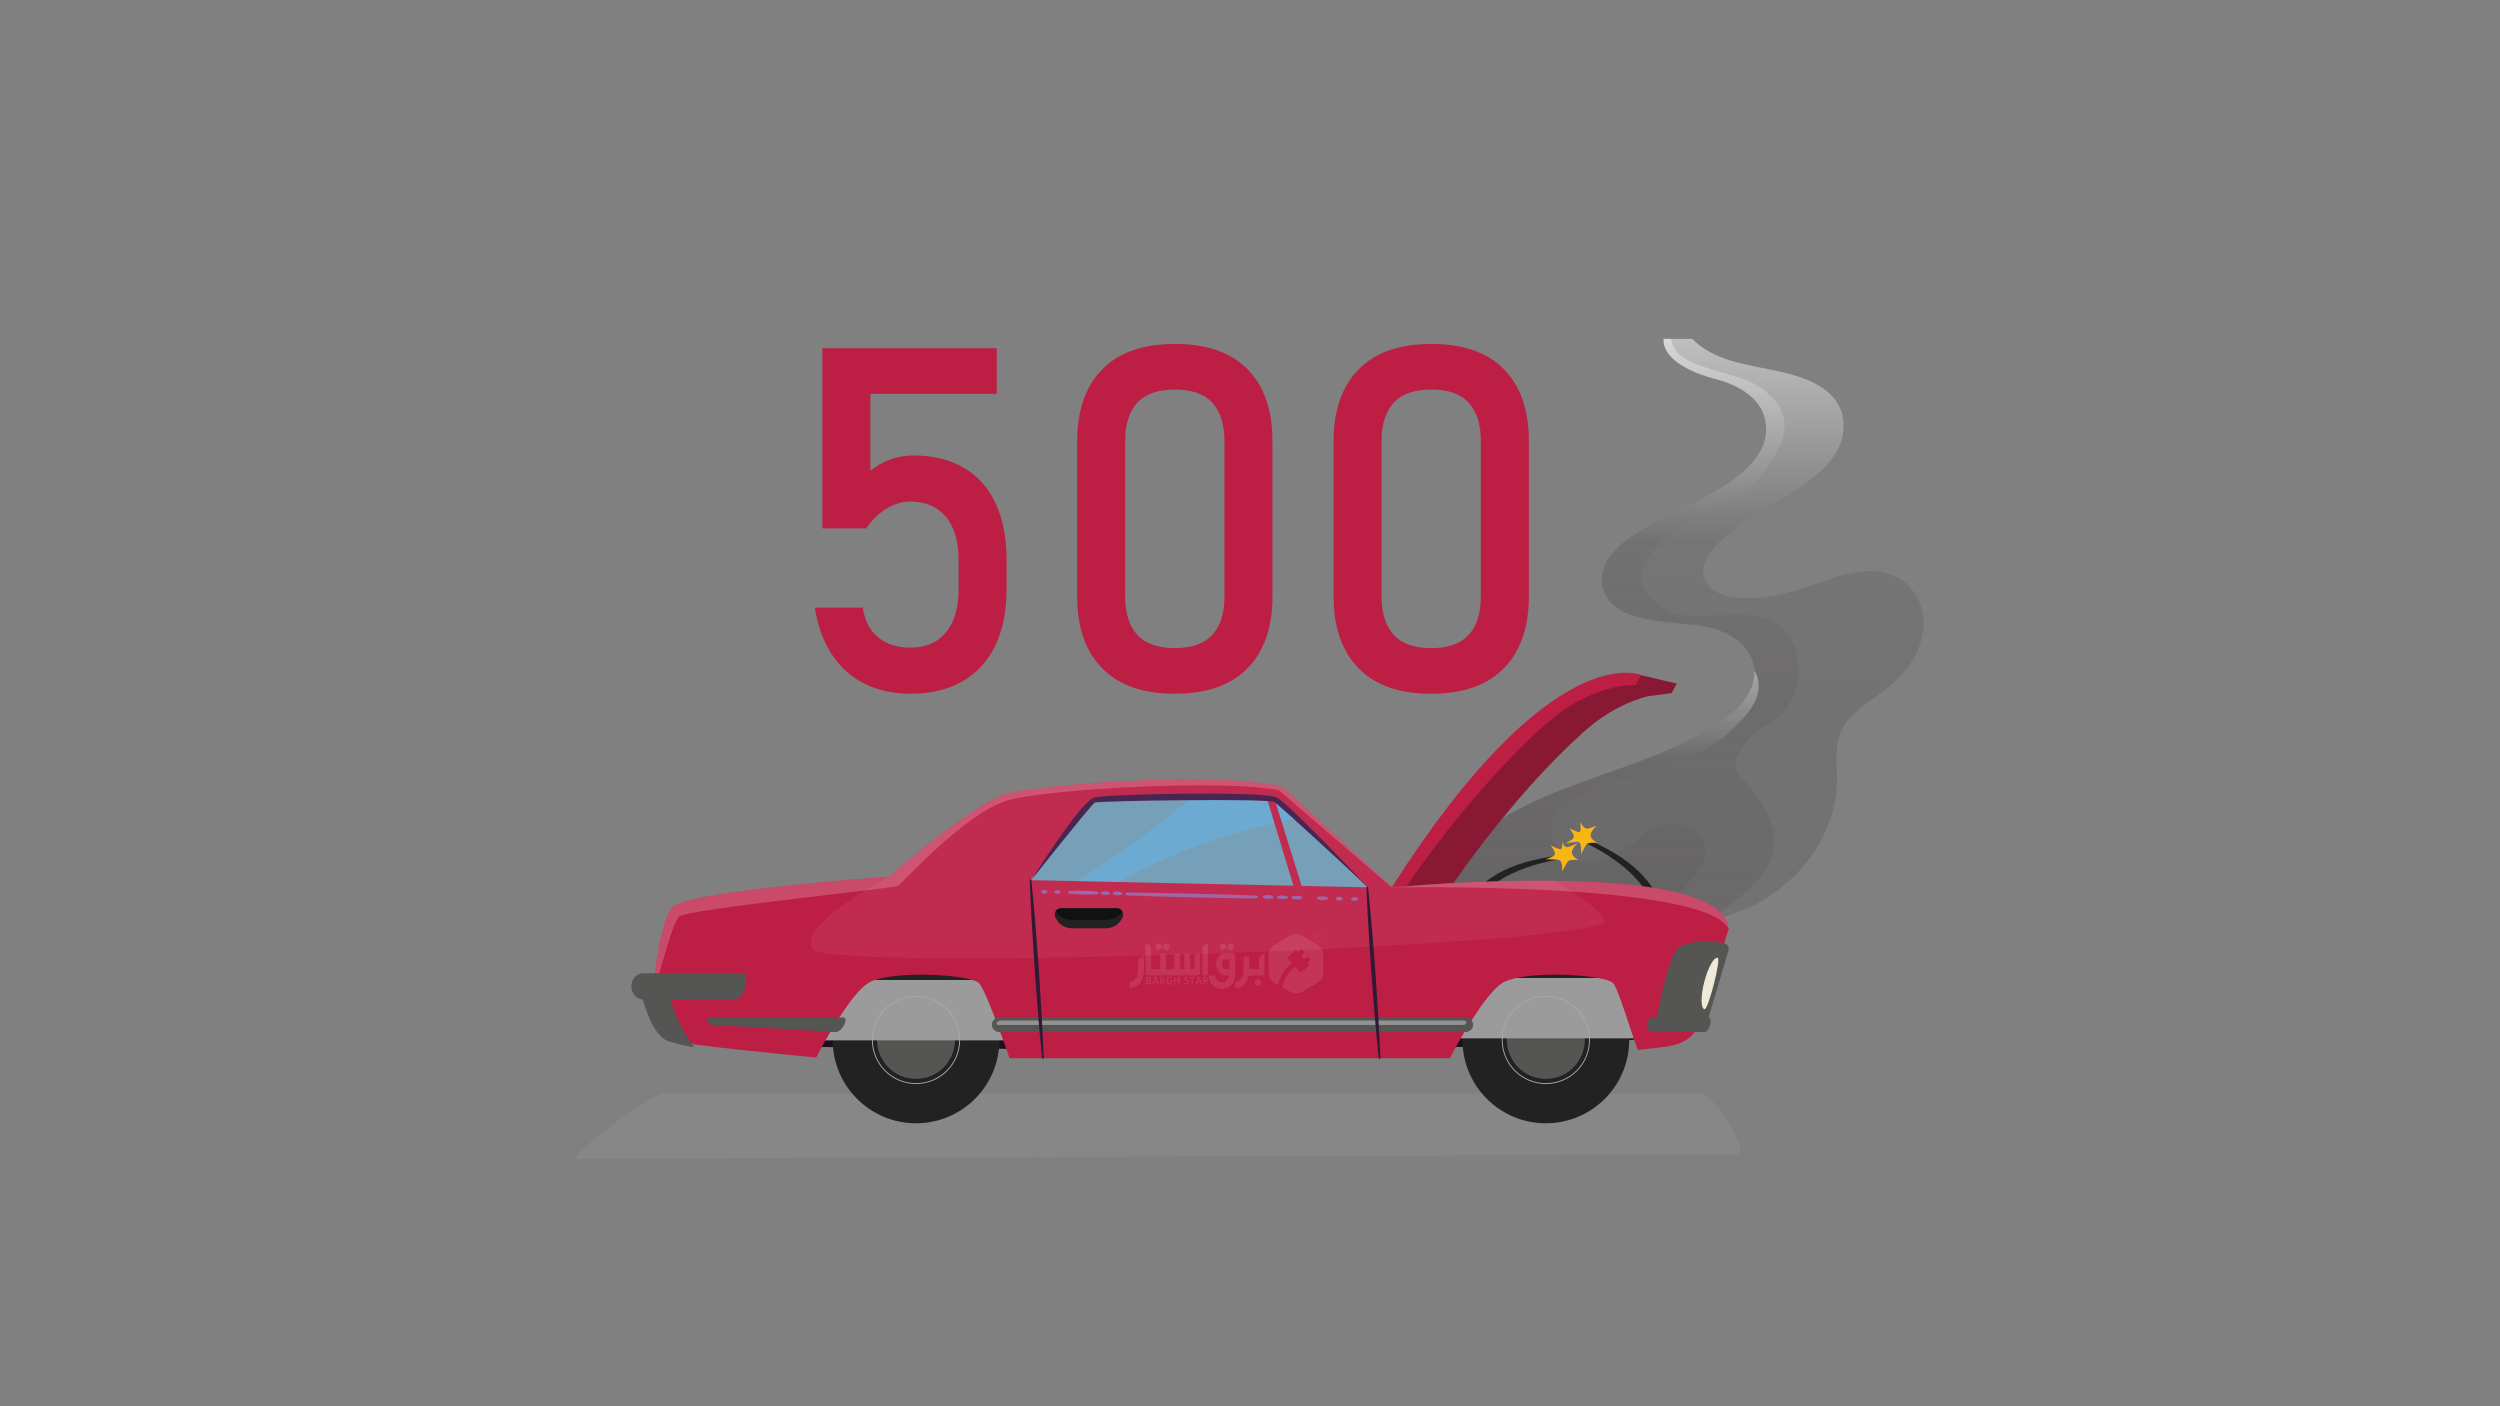 <?xml version="1.0" encoding="utf-8"?>
<!-- Generator: Adobe Illustrator 24.3.0, SVG Export Plug-In . SVG Version: 6.00 Build 0)  -->
<svg version="1.1" id="Layer_1" xmlns="http://www.w3.org/2000/svg" xmlns:xlink="http://www.w3.org/1999/xlink" x="0px" y="0px"
	 viewBox="0 0 1920 1080" style="enable-background:new 0 0 1920 1080;" xml:space="preserve">
<rect x="0" y="0" width="1920" height="1080" fill="#808080" stroke="none"/>
<style type="text/css">
	.st0{opacity:0.5;fill:#8E8E8E;}
	.st1{opacity:0.8;fill:#FFFFFF;}
	.st2{opacity:0.5;fill:#5BB2E8;}
	.st3{fill:#1C0F21;}
	.st4{fill:#222222;}
	.st5{fill:#555554;}
	.st6{fill:#9B9B9B;}
	.st7{fill:none;stroke:#A1ABAD;stroke-width:0.711;stroke-miterlimit:10;}
	.st8{opacity:0.5;fill:url(#SVGID_1_);}
	.st9{opacity:0.4;fill:url(#SVGID_2_);}
	.st10{opacity:0.4;fill:url(#SVGID_3_);}
	.st11{fill:#BD1E44;}
	.st12{opacity:0.06;fill:#FFFFFF;}
	.st13{fill:#9D68AA;}
	.st14{opacity:0.2;fill:#FFFFFF;}
	.st15{fill:#891835;}
	.st16{opacity:0.8;fill:#A3A3A3;}
	.st17{fill:#2F1935;}
	.st18{fill:#111111;}
	.st19{fill:#EFE9DA;}
	.st20{fill:#492651;}
	.st21{fill:#F7B614;}
	.st22{opacity:0.1;}
	.st23{opacity:0.3;}
	.st24{fill:#FFFFFF;}
</style>
<g>
	<g>
		<path class="st0" d="M1334.19,886.51l-890.15,3.46c-11.02,0,55.63-50.23,66.65-50.23h795.15
			C1316.86,839.74,1345.21,886.51,1334.19,886.51z"/>
		<g>
			<path class="st1" d="M562.49,757.19h-69.65c-3.31,0,0.67-5.94,3.98-5.94h69.21C569.35,751.25,565.81,757.19,562.49,757.19z"/>
			<path class="st1" d="M545.44,784.55c0,0,95.9,4.29,97.64,3.49c1.74-0.8,2.68-3.62,2.01-4.29c-0.67-0.67-99.64-0.81-99.64-0.81
				C544.19,782.94,544.18,784.55,545.44,784.55z"/>
			<path class="st1" d="M1310.2,787.85h-42.04c-2.29,0.02-1.15-4.14,0.73-4.17h41.94C1312.22,783.67,1311.59,787.85,1310.2,787.85z"
				/>
			<g>
				<g>
					<path class="st2" d="M781.64,681.56c0,0,52.21-65.47,60.4-71.01s120.83-6.05,127.84-5.05c2.12,0.3,92.68,77.68,94.08,80.13
						C1065.97,689.13,781.64,681.56,781.64,681.56z"/>
					<path class="st2" d="M969.89,605.5c-2.81-0.4-22.53-0.56-45.7-0.25c-33.82,28.1-68.65,54.67-105.9,77.25
						c9.35,0.23,20.11,0.5,31.76,0.77c45.18-28.5,95.45-44.69,147.68-55.03C982.59,615.48,970.64,605.61,969.89,605.5z"/>
					<g>
						<path class="st3" d="M607.24,803.45c0,0,58.71,2.45,334.44,2.45c275.73,0,346.1-10.46,346.1-10.46s-23.24-68.75-42.35-79.59
							c-19.11-10.85-584.33-3.64-604.25,8.68C621.26,736.84,607.24,803.45,607.24,803.45z"/>
						<g>
							<circle class="st4" cx="703.51" cy="798.67" r="64.01"/>
							<circle class="st5" cx="703.51" cy="798.67" r="29.92"/>
							<rect x="627.14" y="752.65" class="st6" width="176.46" height="46.35"/>
							<circle class="st7" cx="703.51" cy="798.67" r="33.52"/>
						</g>
						<g>
							<circle class="st4" cx="1187.21" cy="798.67" r="64.01"/>
							<circle class="st5" cx="1187.21" cy="798.67" r="29.92"/>
							<rect x="1091.56" y="751.11" class="st6" width="176.46" height="46.35"/>
							<circle class="st7" cx="1187.21" cy="798.67" r="33.52"/>
						</g>
						<g>
							<linearGradient id="SVGID_1_" gradientUnits="userSpaceOnUse" x1="1296.082" y1="707.533" x2="1296.082" y2="260.205">
								<stop  offset="0" style="stop-color:#545151;stop-opacity:0.6"/>
								<stop  offset="0.651" style="stop-color:#6D6A6A"/>
								<stop  offset="1" style="stop-color:#FFFFFF"/>
							</linearGradient>
							<path class="st8" d="M1476.66,486.01c-2.93,19.86-16.83,35.02-32.5,46.43c-9.52,6.9-20.58,14.06-27.42,24.18
								c-8.67,12.83-5.83,26.92-5.86,41.48c-0.13,57.11-51.6,105.18-107.17,109.44l-172.48-3.81c-0.5-0.35-0.98-0.69-1.48-1.07
								c-4.89-3.72-10.15-9.8-12.86-17.27c-0.6-1.61-1.1-3.31-1.39-5.07c-1.83-9.55,0.82-20.8,12.8-32.18
								c49.71-47.22,129.99-53.33,188.65-90.71c13.24-8.45,28.34-20.96,30.26-37.95c2.27-19.98-15.67-32.69-32.97-37.35
								c-22.6-6.08-79.08,0.25-83.72-33.54c-3.21-23.26,24.84-38.86,41.83-48.16c26.51-14.53,95.25-38.55,82.52-80.88
								c-4.48-14.81-20.68-24.14-36.69-28.27c-31.52-8.16-41.45-21.28-40.5-31.05h21.94c16.74,17.02,41.8,19.64,63.95,24.4
								c21.84,4.66,50.75,13.4,52.23,40.28c1.95,36-44.25,54.69-68.71,71.17c-12.99,8.73-49.04,31.58-36.47,51.31
								c11.47,18,47.34,11.57,64.39,7.28c2.55-0.63,5.17-1.39,7.79-2.24c23.77-7.5,50.08-21.12,73.95-9.05
								C1472.75,451.47,1479.18,468.9,1476.66,486.01z"/>
							<linearGradient id="SVGID_2_" gradientUnits="userSpaceOnUse" x1="1248.147" y1="707.533" x2="1248.147" y2="260.205">
								<stop  offset="0" style="stop-color:#545151;stop-opacity:0.6"/>
								<stop  offset="0.651" style="stop-color:#6D6A6A"/>
								<stop  offset="1" style="stop-color:#FFFFFF"/>
							</linearGradient>
							<path class="st9" d="M1336.5,596.27c-10.76-11.02,3.52-30.26,25-42.54c24.55-15.35,25.52-53.36,7.11-71.78
								c-27.62-21.49-65.1,1.1-92.08-15.35c-9.45-5.76-20.08-21.16-13.94-33.44c21.48-36.83,71.15-43.1,91.08-69.05
								c13.48-17.56,27.22-41.76,5.74-60.18c-19.94-22.43-72.18-16.34-76.15-43.73h-5.59c-0.95,9.77,8.98,22.88,40.5,31.05
								c16.01,4.13,32.21,13.46,36.69,28.27c12.73,42.33-56.01,66.35-82.52,80.88c-16.99,9.3-45.04,24.9-41.83,48.16
								c4.63,33.79,61.12,27.45,83.72,33.54c17.3,4.66,35.24,17.37,32.97,37.35c-1.92,16.99-17.02,29.5-30.26,37.95
								c-58.66,37.38-138.94,43.5-188.65,90.71c-11.98,11.38-14.62,22.63-12.8,32.18c0.28,1.77,0.79,3.47,1.39,5.07
								c2.71,7.47,7.97,13.55,12.86,17.27c0.5,0.38,0.98,0.72,1.48,1.07l172.48,3.81c3.94-0.3,7.86-0.85,11.75-1.58
								C1330.02,689.89,1399.34,660.64,1336.5,596.27z"/>
							<linearGradient id="SVGID_3_" gradientUnits="userSpaceOnUse" x1="1232.786" y1="706.626" x2="1232.786" y2="514.888">
								<stop  offset="0" style="stop-color:#545151;stop-opacity:0.6"/>
								<stop  offset="0.651" style="stop-color:#6D6A6A"/>
								<stop  offset="1" style="stop-color:#FFFFFF"/>
							</linearGradient>
							<path class="st10" d="M1307.23,663.04c3.07-6.14,3.07-12.28,0-18.42c-9.21-15.35-30.69-15.35-42.97-6.14
								c-18.42,21.49-52.18,33.76-67.52,12.28c-9.21-9.21-6.14-24.55,3.07-30.69c39.9-27.62,85.94-24.55,125.84-55.25
								c12.28-12.28,27.62-24.55,24.55-42.97c-0.66-2.62-1.65-4.9-2.86-6.96c0.06,1.48,0.05,2.99-0.13,4.57
								c-1.92,16.99-17.02,29.5-30.26,37.95c-58.66,37.38-138.94,43.5-188.65,90.71c-11.98,11.38-14.62,22.63-12.8,32.18
								c0.28,1.77,0.79,3.47,1.39,5.07c2.71,7.47,7.97,13.55,12.86,17.27c0.5,0.38,0.98,0.72,1.48,1.07l131.45,2.91
								C1280.79,697.06,1296.09,682.14,1307.23,663.04z"/>
							<path class="st4" d="M1124.2,697.25c14.33-26.21,41.75-36.88,77.49-40.61c2.32-0.21,1.98,2.58-0.34,2.79
								c0,0-56.24,5.97-69.68,39.32L1124.2,697.25z"/>
							<path class="st4" d="M1278.67,705.32c-6.05-29.25-28.3-47.45-61.39-61.47c-2.61-1.06-3.95,1.69-1.34,2.75
								c0,0,52.04,22.14,55.15,57.96L1278.67,705.32z"/>
							<path class="st11" d="M1194.21,676.39c-61.94-0.79-122.58,4.85-124.91,5.07c-0.03,0-0.06,0-0.06,0l-1.95-1.8l-81.67-74.73
								c-31.77-11.44-157.6-5.64-208.88,3.59c-26.32,4.73-93.83,64.71-93.83,64.71s-155.14,10.97-166.49,23.29
								c-11.35,12.32-15.7,72.34-15.7,72.34c4.54,14.28,10.75,26.73,16.8,30.23c5.23,3.06,87.12,11,109.28,13.08
								c7.25-14.28,26.98-48.82,39.84-57.11c15.98-10.31,78.67-6.87,85.2,0c4.92,5.2,17.59,40.63,23.51,57.65h338.18
								c7.06-13.96,27.11-49.27,40.09-57.65c15.98-10.31,78.7-6.87,85.23,0c3.85,4.1,12.51,33.54,18.91,51.35
								c11.09-1.2,19.67-2.21,23.77-2.9c21.18-3.53,23.45-18.22,23.45-18.22l22.69-71.99C1325.14,685,1258.95,677.18,1194.21,676.39
								z M791.48,675.95c0,0,43.97-56.51,48.7-59.95c4.35-3.15,103.73-3.97,133.42-0.88l19.76,65.12L791.48,675.95z M999.64,680.36
								l-20.02-64.27c19.2,12.83,70.42,65.34,70.42,65.34L999.64,680.36z"/>
							<path class="st12" d="M1232.22,707.44c-2.14,19.23-595.94,39.9-608.08,21.37c-12.1-18.53,58.75-55.57,58.75-55.57
								s67.52-59.98,93.83-64.71c51.28-9.24,177.11-15.03,208.88-3.59l81.67,74.73l1.95,1.8c0,0,61.81-5.89,124.98-5.07
								C1217.34,690.83,1232.79,702.43,1232.22,707.44z"/>
							<g>
								<g>
									<g>
										<path class="st13" d="M971.04,687.69c0.98-0.24,1.95-0.23,2.92-0.24c0.97,0.06,1.94,0.1,2.91,0.38
											c1.12,0.33,1.57,1.08,0.99,1.67c-0.24,0.25-0.61,0.43-1.05,0.53c-0.98,0.24-1.95,0.23-2.92,0.24
											c-0.97-0.06-1.94-0.1-2.91-0.38c-1.12-0.33-1.57-1.07-1-1.67C970.23,687.98,970.6,687.79,971.04,687.69z"/>
									</g>
									<g>
										<path class="st13" d="M982.11,687.95c0.98-0.24,1.95-0.23,2.92-0.24c0.97,0.06,1.94,0.1,2.91,0.38
											c1.12,0.33,1.57,1.08,0.99,1.67c-0.24,0.25-0.61,0.43-1.05,0.53c-0.98,0.24-1.95,0.23-2.92,0.24
											c-0.97-0.06-1.94-0.1-2.91-0.38c-1.12-0.33-1.57-1.07-1-1.67C981.29,688.24,981.67,688.05,982.11,687.95z"/>
									</g>
									<g>
										<path class="st13" d="M993.18,688.21c0.98-0.24,1.95-0.23,2.92-0.24c0.97,0.06,1.94,0.1,2.91,0.38
											c1.12,0.33,1.57,1.08,0.99,1.67c-0.24,0.25-0.61,0.43-1.05,0.53c-0.98,0.24-1.95,0.23-2.92,0.24
											c-0.97-0.06-1.94-0.1-2.91-0.38c-1.12-0.33-1.57-1.07-1-1.67C992.36,688.5,992.74,688.31,993.18,688.21z"/>
									</g>
									<g>
										<path class="st13" d="M1012.83,688.67c0.98-0.24,1.95-0.23,2.92-0.24c0.97,0.06,1.94,0.1,2.91,0.38
											c1.12,0.33,1.57,1.08,0.99,1.67c-0.24,0.25-0.61,0.43-1.05,0.53c-0.98,0.24-1.95,0.23-2.92,0.24
											c-0.97-0.06-1.94-0.1-2.91-0.38c-1.12-0.33-1.57-1.07-1-1.67C1012.01,688.96,1012.39,688.77,1012.83,688.67z"/>
									</g>
									<g>
										<path class="st13" d="M1026.81,689c0.59-0.24,1.18-0.25,1.77-0.27c0.59,0.05,1.17,0.08,1.75,0.35
											c1.12,0.53,1.26,1.43,0.32,2.02c-0.11,0.07-0.24,0.14-0.37,0.19c-0.59,0.25-1.18,0.25-1.77,0.27
											c-0.59-0.05-1.17-0.08-1.75-0.35c-1.12-0.52-1.27-1.42-0.33-2.01C1026.54,689.12,1026.68,689.05,1026.81,689z"/>
									</g>
									<g>
										<path class="st13" d="M1038.64,689.33c0.59-0.24,1.18-0.25,1.77-0.27c0.59,0.05,1.17,0.08,1.75,0.35
											c1.12,0.53,1.26,1.43,0.32,2.02c-0.11,0.07-0.24,0.14-0.37,0.19c-0.59,0.25-1.18,0.25-1.77,0.27
											c-0.59-0.05-1.17-0.08-1.75-0.35c-1.12-0.52-1.27-1.42-0.33-2.01C1038.37,689.46,1038.51,689.39,1038.64,689.33z"/>
									</g>
								</g>
								<g>
									<g>
										<path class="st13" d="M866.33,685.49c8.17,0.08,16.33,0.19,24.5,0.34l24.49,0.5l24.49,0.65
											c8.16,0.23,16.32,0.51,24.48,0.81c1.13,0.04,2.01,0.57,1.97,1.18c-0.04,0.59-0.94,1.04-2.02,1.03
											c-8.17-0.08-16.33-0.18-24.5-0.33l-24.49-0.5l-24.49-0.65c-8.16-0.23-16.32-0.51-24.48-0.81
											c-1.13-0.04-2.01-0.57-1.97-1.18C864.36,685.93,865.26,685.48,866.33,685.49z"/>
									</g>
									<g>
										<path class="st13" d="M860.6,687.31c-0.83,0.24-1.65,0.24-2.47,0.25c-0.82-0.06-1.64-0.09-2.45-0.37
											c-1.12-0.38-1.48-1.18-0.8-1.77c0.22-0.19,0.52-0.34,0.86-0.44c0.83-0.24,1.65-0.24,2.47-0.25
											c0.82,0.06,1.64,0.09,2.45,0.37c1.12,0.38,1.48,1.17,0.81,1.77C861.24,687.06,860.94,687.21,860.6,687.31z"/>
									</g>
									<g>
										<path class="st13" d="M851.25,687.09c-0.83,0.24-1.65,0.24-2.47,0.25c-0.82-0.06-1.64-0.09-2.45-0.37
											c-1.12-0.38-1.48-1.18-0.8-1.77c0.22-0.19,0.52-0.34,0.86-0.44c0.83-0.24,1.65-0.24,2.47-0.25
											c0.82,0.06,1.64,0.09,2.45,0.37c1.12,0.38,1.48,1.17,0.81,1.77C851.9,686.84,851.59,686.99,851.25,687.09z"/>
									</g>
									<g>
										<path class="st13" d="M841.91,686.87c-3.33,0.18-6.65,0.12-9.98,0.08c-3.32-0.11-6.65-0.21-9.96-0.55
											c-1.13-0.11-1.9-0.7-1.72-1.3c0.15-0.5,0.89-0.85,1.77-0.9c3.33-0.18,6.65-0.12,9.98-0.08c3.32,0.11,6.65,0.21,9.96,0.55
											c1.13,0.11,1.9,0.7,1.72,1.3C843.54,686.46,842.8,686.82,841.91,686.87z"/>
									</g>
									<g>
										<path class="st13" d="M813.51,686.2c-0.5,0.25-1,0.25-1.49,0.28c-0.49-0.05-0.99-0.08-1.48-0.35
											c-1.12-0.62-1.12-1.59-0.01-2.18c0.02-0.01,0.04-0.02,0.06-0.03c0.5-0.25,1-0.25,1.49-0.28c0.49,0.05,0.99,0.08,1.48,0.35
											c1.12,0.62,1.12,1.59,0.02,2.17C813.56,686.18,813.53,686.19,813.51,686.2z"/>
									</g>
									<g>
										<path class="st13" d="M803.53,686.03c-0.5,0.25-1,0.25-1.49,0.28c-0.49-0.05-0.99-0.08-1.48-0.35
											c-1.12-0.62-1.12-1.59-0.01-2.18c0.02-0.01,0.04-0.02,0.06-0.03c0.5-0.25,1-0.25,1.49-0.28c0.49,0.05,0.99,0.08,1.48,0.35
											c1.12,0.62,1.12,1.59,0.02,2.17C803.58,686.01,803.55,686.02,803.53,686.03z"/>
									</g>
								</g>
							</g>
							<path class="st14" d="M1068.85,681.56l-86.68-74.7c-40.63-8.35-175.22-1.2-207.49,7.57c-32.24,8.76-81.23,63.32-84.82,65.72
								c-3.59,2.4-162.48,17.93-168.44,23.89c-5.99,5.99-20.71,64.84-20.71,64.84s4.35-60.01,15.7-72.34
								c11.35-12.32,166.49-23.29,166.49-23.29s67.52-59.98,93.83-64.71c51.28-9.24,177.11-15.03,208.88-3.59l81.67,74.73
								L1068.85,681.56z"/>
							<g>
								<path class="st15" d="M1281.85,523.66c-9.5-2.29-27.16-6.54-27.94-6.64l-28.23,9.78c0,0-46.38,28.13-47.04,28.95
									c-0.67,0.82-52.15,55.44-52.59,56.26c-0.41,0.76-46.62,60.39-53.28,69.44c13.26-1.21,29.65-2.48,43.56-3.23
									c9.42-13.7,49.73-70.65,98.87-115.16c19.23-17.41,37.34-25,50.11-28.29l18.42-2.45l4.05-7.22
									C1287.79,525.1,1285.78,524.18,1281.85,523.66z"/>
								<path class="st11" d="M1068.85,681.56c3.92-0.11,11.4-0.95,11.4-0.95s46.37-69.81,104.76-122.68
									c37.61-34.06,71.12-31.9,71.12-31.9l4.21-7.49C1260.33,518.54,1192.51,487.35,1068.85,681.56z"/>
							</g>
							<path class="st5" d="M492.04,761.01c0,0,7.06,34.63,21.89,38.88c14.83,4.25,19.07,4.25,19.07,4.25s-15.18-19.93-19.07-41.49
								L492.04,761.01z"/>
							<path class="st5" d="M1310.87,785.6c0.52-1.79,12.81-42.6,16.64-55.74c0.71-2.45-0.91-4.94-3.58-5.52
								c-8.67-1.87-27.66-2.4-34.67,3.55c-9.41,7.98-17.49,57.71-17.49,57.71H1310.87z"/>
							<g>
								<path class="st5" d="M767.8,792.65h357.51c2.05,0,3.97-0.96,5.09-2.55l0,0c2.63-3.74-0.27-8.68-5.09-8.68H767.8
									c-4.05,0-6.96,3.59-5.83,7.19l0,0C762.72,791,765.1,792.65,767.8,792.65z"/>
								<path class="st16" d="M1123.37,787.17H766.95c-3.31,0-1.5-3.42,1.81-3.42h355.06
									C1127.14,783.74,1126.68,787.17,1123.37,787.17z"/>
								<path class="st5" d="M1269.89,781.41c-3.46,0-5.96,3.59-4.99,7.19c0.65,2.4,2.68,4.05,4.99,4.05h39.03
									c3.82,0.23,7-11.01,3.17-11.24H1269.89z"/>
								<path class="st5" d="M494.22,747.4c-6.23,0-10.72,6.46-8.98,12.92c1.16,4.32,4.82,7.29,8.98,7.29h70.2
									c6.88,0.41,12.58-19.8,5.71-20.21H494.22z"/>
								<path class="st5" d="M546.15,781.41c-4.05,0-4.54,4.75,0,5.62l95.63,5.62c5.21,0,10.43-11.24,5.79-11.24H546.15z"/>
							</g>
							<path class="st17" d="M1058.87,812.75c-1.14-10.91-2.18-21.83-3.09-32.76l-2.59-32.8l-2.14-32.83
								c-0.66-10.95-1.2-21.9-1.63-32.87c-0.01-0.34,0.25-0.63,0.6-0.65c0.33-0.01,0.61,0.23,0.65,0.56
								c1.14,10.91,2.18,21.83,3.09,32.76l2.58,32.8l2.14,32.83c0.66,10.95,1.2,21.9,1.64,32.87c0.01,0.34-0.25,0.63-0.6,0.65
								C1059.19,813.32,1058.91,813.07,1058.87,812.75z"/>
							<path class="st17" d="M792.09,675.9c1.14,11.37,2.18,22.75,3.1,34.14l2.59,34.17l2.15,34.2c0.66,11.41,1.2,22.82,1.64,34.24
								c0.01,0.34-0.26,0.63-0.6,0.65c-0.33,0.01-0.61-0.24-0.64-0.56c-1.14-11.37-2.18-22.75-3.1-34.14l-2.59-34.17l-2.15-34.2
								c-0.66-11.41-1.2-22.82-1.64-34.24c-0.01-0.34,0.26-0.63,0.6-0.65C791.77,675.33,792.05,675.58,792.09,675.9z"/>
							<path class="st4" d="M862.14,704.46c-1.91,4.1-5.77,8.52-13.52,8.52h-24.61c-7.79,0-11.64-4.41-13.56-8.52
								c-0.73-1.63-0.52-3.37,0.31-4.69c0.83-1.29,2.26-2.16,4-2.16h43.03c1.77,0,3.23,0.9,4.03,2.22
								C862.66,701.15,862.87,702.86,862.14,704.46z"/>
							<path class="st18" d="M861.83,699.83c-2.02,3.3-5.87,6.67-13.21,6.67h-24.61c-7.44,0-11.3-3.41-13.24-6.74
								c0.83-1.29,2.26-2.16,4-2.16h43.03C859.57,697.61,861.03,698.51,861.83,699.83z"/>
						</g>
					</g>
				</g>
				<path class="st19" d="M1309.01,775.12c-2.87-0.74-2.93-10.18-0.12-21.08c2.8-10.91,7.4-19.15,10.27-18.41
					C1322.02,736.36,1311.88,775.85,1309.01,775.12z"/>
				<path class="st14" d="M1327.66,713.3c-18.88-36.47-258.81-31.74-258.81-31.74s0.13-0.03,0.38-0.09c0,0,0.03,0,0.06,0
					c2.33-0.22,62.98-5.86,124.91-5.07C1258.95,677.18,1325.14,685,1327.66,713.3z"/>
				<path class="st20" d="M792.09,675.9c0,0,36.81-59.03,47.82-63.21c7.94-3.01,130.61-5.24,140.38-0.35s69.72,68.5,69.72,68.5
					s-66.64-62.15-71.53-64.94c-4.89-2.79-134.83-0.91-137.62,0.49C838.07,617.79,792.09,675.9,792.09,675.9z"/>
			</g>
		</g>
	</g>
	<path class="st21" d="M1190.91,649.16c0,0,6.76,3.65,7.95,2.93c1.4-0.84,1.12-6.42,1.12-6.42s0.42,5.44,3.91,4.88
		c3.49-0.56,7.95-3.35,7.95-3.35s-5.72,5.3-4.46,8.51c1.26,3.21,5.16,4.88,5.16,4.88s-6.97-0.98-8.51,1.12
		c-1.53,2.09-4.18,7.67-4.18,7.67s0.33-7.25-2.05-8.74c-1.12-0.7-10.78-0.74-10.78-0.74s6.88-1.83,7.16-3.92
		S1190.91,649.16,1190.91,649.16z"/>
	<path class="st21" d="M1205.28,635.99c0,0,6.76,3.65,7.95,2.93c1.4-0.84,0.3-7.82,0.3-7.82s2.33,4.65,4.6,5.18
		c2.21,0.52,8.07-2.25,8.07-2.25s-5.72,5.3-4.46,8.51c1.26,3.21,5.16,4.88,5.16,4.88s-6.98-0.98-8.51,1.12
		c-1.53,2.09-4.18,7.67-4.18,7.67s0.73-8.08-1.65-9.56c-1.12-0.7-10.37,1.17-10.37,1.17s6.27-2.96,6.54-5.05
		S1205.28,635.99,1205.28,635.99z"/>
</g>
<g>
	<g>
		<path class="st11" d="M663.87,525.02c-10.3-5.18-18.67-12.71-25.11-22.58c-6.45-9.87-10.75-21.74-12.92-35.59v-0.18h36.86v0.18
			c1.32,9.64,5.18,17.13,11.56,22.49c6.38,5.36,14.69,8.04,24.93,8.04c11.8,0,20.93-3.94,27.37-11.83c6.44-7.89,9.67-19,9.67-33.33
			v-22.04c0-14.21-3.22-25.26-9.67-33.15c-6.45-7.89-15.57-11.83-27.37-11.83c-6.39,0-12.53,1.81-18.43,5.42
			c-5.9,3.61-11.08,8.67-15.54,15.18h-33.6V267.4h133.87v35.05h-97.02v59.08c4.58-3.73,9.69-6.62,15.36-8.67
			c5.66-2.05,11.44-3.07,17.34-3.07c15.18,0,28.15,3.13,38.93,9.39c10.78,6.26,18.97,15.42,24.57,27.46
			c5.6,12.05,8.4,26.56,8.4,43.54v22.04c0,16.98-2.89,31.5-8.67,43.54c-5.78,12.05-14.21,21.23-25.29,27.55
			c-11.08,6.32-24.39,9.48-39.93,9.48C685.93,532.79,674.16,530.2,663.87,525.02z"/>
		<path class="st11" d="M846.34,513.1c-12.71-13.13-19.06-31.44-19.06-54.92V338.76c0-23.6,6.38-41.94,19.15-55.01
			c12.76-13.07,31.37-19.6,55.83-19.6c24.57,0,43.21,6.5,55.92,19.51c12.71,13.01,19.06,31.38,19.06,55.1v119.42
			c0,23.61-6.39,41.95-19.15,55.01c-12.77,13.07-31.38,19.6-55.83,19.6C877.68,532.79,859.04,526.23,846.34,513.1z M931.07,487.54
			c6.2-6.8,9.3-16.59,9.3-29.36V338.76c0-12.77-3.07-22.55-9.21-29.36c-6.14-6.8-15.78-10.21-28.91-10.21
			c-13.13,0-22.76,3.4-28.91,10.21c-6.14,6.81-9.21,16.59-9.21,29.36v119.42c0,12.77,3.1,22.55,9.3,29.36
			c6.2,6.81,15.81,10.21,28.82,10.21S924.86,494.34,931.07,487.54z"/>
		<path class="st11" d="M1043.26,513.1c-12.71-13.13-19.06-31.44-19.06-54.92V338.76c0-23.6,6.38-41.94,19.15-55.01
			c12.76-13.07,31.37-19.6,55.83-19.6c24.57,0,43.21,6.5,55.92,19.51c12.71,13.01,19.06,31.38,19.06,55.1v119.42
			c0,23.61-6.39,41.95-19.15,55.01c-12.77,13.07-31.38,19.6-55.83,19.6C1074.61,532.79,1055.97,526.23,1043.26,513.1z
			 M1127.99,487.54c6.2-6.8,9.3-16.59,9.3-29.36V338.76c0-12.77-3.07-22.55-9.21-29.36c-6.14-6.8-15.78-10.21-28.91-10.21
			c-13.13,0-22.76,3.4-28.91,10.21c-6.14,6.81-9.21,16.59-9.21,29.36v119.42c0,12.77,3.1,22.55,9.3,29.36
			c6.2,6.81,15.81,10.21,28.82,10.21S1121.79,494.34,1127.99,487.54z"/>
	</g>
</g>
<g class="st22">
	<g class="st23">
		<path d="M1016.85,747.33c-0.03,0.96-0.06,1.91-0.34,2.85c-0.54,1.84-1.61,3.31-3.12,4.46c-0.43,0.33-0.91,0.6-1.37,0.88
			c-0.7,0.43-1.4,0.86-2.11,1.28c-3.27,1.91-6.55,3.83-9.83,5.73c-1.35,0.78-2.81,1.13-4.37,1.07c-1.48-0.06-2.87-0.47-4.16-1.2
			c-2-1.14-4-2.28-5.99-3.42c-0.09-0.05-0.17-0.1-0.3-0.18c1.42-6.47,4.72-11.73,9.98-15.8c0.08,0.09,0.15,0.16,0.21,0.23
			c0.95,1.08,1.91,2.16,2.86,3.24c0.35,0.4,0.78,0.6,1.32,0.57c0.37-0.02,0.67-0.18,0.95-0.42c1.15-1.02,2.31-2.04,3.47-3.05
			c0.3-0.26,0.59-0.54,0.9-0.79c0.81-0.64,0.83-1.71,0.15-2.38c-0.18-0.18-0.34-0.38-0.53-0.6c0.84-0.74,1.66-1.47,2.48-2.19
			c-0.09-0.2-1.96-2.33-2.2-2.51c-0.82,0.72-1.64,1.44-2.46,2.16c-0.18-0.11-2.4-2.6-2.69-3.01c0.41-0.36,0.82-0.73,1.23-1.09
			c0.41-0.36,0.83-0.73,1.27-1.12c-0.74-0.84-1.46-1.66-2.2-2.5c-0.24,0.17-0.44,0.37-0.65,0.55c-0.21,0.18-0.41,0.36-0.61,0.54
			c-0.21,0.19-0.42,0.37-0.63,0.56c-0.2,0.18-0.41,0.36-0.62,0.55c-0.06-0.05-0.11-0.1-0.16-0.15c-0.13-0.14-0.25-0.29-0.38-0.43
			c-0.6-0.67-1.51-0.73-2.19-0.15c-0.36,0.31-0.72,0.63-1.08,0.95c-1.14,1-2.27,2-3.41,3c-0.39,0.34-0.59,0.77-0.56,1.3
			c0.02,0.38,0.19,0.69,0.44,0.97c0.83,0.94,1.67,1.89,2.5,2.83c0.06,0.07,0.12,0.14,0.2,0.24c-2.69,2.09-4.98,4.54-6.84,7.38
			c-1.86,2.84-3.18,5.92-4.03,9.24c-0.08-0.03-0.15-0.05-0.21-0.09c-0.91-0.52-1.85-1-2.73-1.57c-2.19-1.41-3.62-3.37-4.02-5.98
			c-0.1-0.64-0.09-1.3-0.09-1.95c-0.03-4.67-0.04-9.34-0.08-14.02c-0.01-0.92,0.21-1.79,0.52-2.65c0.68-1.83,1.87-3.25,3.55-4.25
			c2.56-1.52,5.13-3.03,7.69-4.54c1.57-0.92,3.14-1.84,4.72-2.75c1.4-0.81,2.91-1.23,4.53-1.24c1.41-0.01,2.74,0.33,3.98,1.03
			c4.28,2.44,8.56,4.88,12.83,7.32c2.15,1.41,3.56,3.32,3.99,5.88c0.09,0.54,0.09,1.1,0.09,1.65c0.03,3.52,0.04,7.04,0.06,10.57
			C1016.85,745.34,1016.88,746.34,1016.85,747.33z"/>
		<path d="M922.21,747.17c0,0.59-0.16,1.13-0.5,1.6c-0.42,0.58-1,0.88-1.71,0.9c-0.05,0-0.09,0-0.14,0c-12.4,0-24.81,0-37.21,0
			c-0.35,0-0.69-0.04-1-0.19c-0.75-0.36-1.17-0.98-1.33-1.78c-0.05-0.25-0.03-0.52-0.03-0.78c0-0.13,0-0.25,0-0.38v-21.05
			c0.28-0.04,0.54-0.04,0.8,0c1.56,0.26,2.63,1.13,3.2,2.61c0.27,0.7,0.4,1.43,0.4,2.18c0,4.69,0,9.38,0,14.07v0.39h6.75
			c0.01-0.1,0.02-0.21,0.02-0.31c0-0.88,0-1.76,0-2.63v-8.77c0.2-0.07,3.84-0.09,4.38-0.03c0.01,0.12,0.02,0.24,0.02,0.36
			c0,3.67,0,7.33,0,11c0,0.12,0.01,0.25,0.02,0.39h6.52c0.01-0.14,0.02-0.27,0.02-0.4c0-3.65,0-7.3,0-10.95
			c0-0.13,0.01-0.27,0.02-0.41h4.39c0.01,0.14,0.02,0.27,0.02,0.41c0,3.64,0,7.28,0,10.92v0.39c0.24,0.07,2.92,0.08,3.25,0.02
			c0.04-0.55,0.01-1.11,0.02-1.67c0-0.55,0-1.1,0-1.66v-8.41h4.39c0.01,0.11,0.02,0.22,0.02,0.33c0,3.68,0,7.35,0,11.03v0.34
			c0.2,0.07,2.88,0.09,3.26,0.03c0.01-0.12,0.02-0.24,0.02-0.36c0-3.66,0-7.32,0-10.97v-0.37c0.22-0.06,4.02-0.07,4.38-0.02
			c0,0.08,0.01,0.17,0.01,0.26C922.21,737.9,922.21,742.53,922.21,747.17z"/>
		<path d="M949.13,735.58c0-0.71-0.17-1.37-0.58-1.95c-0.54-0.77-1.27-1.21-2.24-1.2c-1.56,0.02-3.12,0-4.67,0
			c-0.52,0-1.03,0.06-1.53,0.19c-1.59,0.4-2.83,1.31-3.79,2.61c-1.12,1.54-1.62,3.3-1.74,5.18c-0.07,1.15-0.01,2.29,0.32,3.41
			c0.3,1.02,0.67,1.99,1.26,2.87c0.79,1.17,1.82,2.05,3.14,2.59c0.82,0.33,1.68,0.45,2.55,0.45c0.64,0.01,1.29,0,1.93,0
			c0.1,0,0.19,0.01,0.28,0.01c0.18,1.9-1.14,4.55-4.03,5.16c-1.32,0.28-2.59,0.06-3.73-0.67c-1.65-1.06-2.42-2.61-2.42-4.56h-5.01
			c-0.03,0.81,0.05,1.57,0.2,2.33c0.86,4.19,4.49,7.78,9.45,8.04c1.2,0.06,2.38-0.1,3.53-0.47c4.24-1.36,7.07-5.24,7.07-9.69
			c0-2.93,0-5.87,0-8.8C949.13,739.25,949.13,737.41,949.13,735.58z M944.71,744.77c-0.1,0.01-0.2,0.03-0.3,0.03
			c-0.86,0-1.72,0-2.58,0c-0.99,0-1.72-0.44-2.22-1.27c-0.56-0.93-0.74-1.95-0.62-3.03c0.06-0.52,0.18-1.01,0.4-1.49
			c0.2-0.43,0.46-0.82,0.83-1.12c0.42-0.35,0.9-0.54,1.45-0.54c0.95,0,1.9,0,2.85,0c0.05,0,0.11,0.01,0.19,0.02V744.77z"/>
		<path d="M971.73,747.73c-0.16,0.95-0.66,1.66-1.61,1.96c-0.22,0.07-0.46,0.09-0.7,0.09c-3.19,0.01-6.38,0-9.57,0h-0.36
			c-0.05,0.23-0.1,0.43-0.15,0.63c-0.33,1.34-0.76,2.64-1.42,3.86c-0.83,1.55-1.95,2.83-3.47,3.73c-1.15,0.68-2.4,1.1-3.73,1.24
			c-0.43,0.05-0.87,0.07-1.3,0.1c-0.1,0.01-0.2,0-0.31,0v-4.89c0.28-0.02,0.55-0.04,0.82-0.07c2.01-0.21,3.45-1.25,4.37-3.03
			c0.43-0.82,0.68-1.71,0.88-2.62c0.23-1.09,0.34-2.2,0.4-3.31c0.09-2.02,0.06-4.04,0.02-6.06c-0.02-1.3-0.06-2.61-0.09-3.91
			c0-0.1,0-0.19,0-0.28c0.26-0.07,4.18-0.07,4.41-0.01c0,3.22,0.25,6.43,0.12,9.65c0.24,0.06,7.01,0.07,7.3,0.01
			c0.01-0.11,0.01-0.22,0.01-0.34c0-2.24,0-4.47,0-6.71c0-0.84,0.19-1.65,0.56-2.41c0.64-1.32,1.7-2.05,3.15-2.24
			c0.21-0.03,0.43-0.04,0.67-0.06c0.01,0.16,0.02,0.28,0.02,0.41c0,4.43,0,8.86,0,13.28C971.75,747.09,971.78,747.42,971.73,747.73z
			"/>
		<path d="M879.09,744.78c-0.06,2.2-0.31,4.37-0.92,6.49c-0.39,1.34-0.88,2.64-1.67,3.81c-1.46,2.17-3.48,3.49-6.05,3.95
			c-0.75,0.14-1.51,0.2-2.3,0.21v-4.9c0.26-0.02,0.51-0.04,0.75-0.07c1.99-0.19,3.44-1.19,4.38-2.93c0.47-0.86,0.73-1.79,0.93-2.74
			c0.33-1.57,0.43-3.15,0.44-4.75c0.01-1.31,0-2.63-0.01-3.94c-0.01-0.9,0.12-1.77,0.5-2.59c0.69-1.47,1.86-2.24,3.48-2.34
			c0.1-0.01,0.19,0.01,0.31,0.02c0.01,0.11,0.01,0.2,0.02,0.29c0.03,1.35,0.05,2.7,0.1,4.04
			C879.12,741.16,879.13,742.97,879.09,744.78z"/>
		<path d="M928.28,725.48v24.13h-4.39c-0.01-0.09-0.02-0.17-0.02-0.26c0-0.44,0-0.89,0-1.33c0-5.92,0-11.84,0-17.76
			c0-0.91,0.18-1.78,0.59-2.6c0.63-1.26,1.67-1.97,3.05-2.18C927.76,725.45,928.02,725.48,928.28,725.48z"/>
		<path d="M969.05,755.13c0,1.42-1.14,2.55-2.57,2.54c-1.4,0-2.54-1.14-2.55-2.54c-0.01-1.41,1.14-2.56,2.56-2.56
			C967.91,752.58,969.05,753.72,969.05,755.13z"/>
		<path d="M898.8,727.58c0.01,1.42-1.12,2.55-2.55,2.56c-1.42,0-2.56-1.14-2.56-2.55c0-1.41,1.15-2.55,2.57-2.55
			C897.66,725.04,898.79,726.18,898.8,727.58z"/>
		<path d="M942.39,727.72c0,1.42-1.15,2.55-2.57,2.54c-1.42-0.01-2.54-1.15-2.53-2.58c0.01-1.39,1.16-2.53,2.56-2.53
			C941.26,725.16,942.4,726.31,942.39,727.72z"/>
		<path d="M948.04,727.72c0,1.42-1.15,2.55-2.57,2.54c-1.42-0.01-2.54-1.15-2.53-2.58c0.01-1.4,1.16-2.53,2.56-2.53
			C946.91,725.16,948.05,726.31,948.04,727.72z"/>
		<path d="M893.15,727.6c0,1.61-1.34,2.58-2.56,2.54c-1.42,0-2.56-1.15-2.55-2.56c0.01-1.41,1.16-2.54,2.58-2.54
			C891.89,725.05,893.16,726.04,893.15,727.6z"/>
		<path d="M884.72,754.54c-0.06-0.49-0.32-0.84-0.81-0.99c-0.03-0.01-0.06-0.03-0.14-0.08c0.41-0.12,0.67-0.36,0.75-0.73
			c0.06-0.26,0.08-0.54,0.07-0.8c-0.03-0.54-0.32-0.92-0.83-1.09c-0.25-0.08-0.51-0.15-0.77-0.16c-0.67-0.03-1.34-0.02-2.01-0.03
			c-0.06,0-0.12,0.02-0.18,0.02c-0.06,0.25-0.06,5.73,0,5.95c0.06,0,0.12,0.01,0.19,0.01c0.59,0,1.18,0.01,1.77,0
			c0.21,0,0.42-0.02,0.62-0.06c0.74-0.13,1.24-0.62,1.35-1.34C884.76,755.01,884.75,754.77,884.72,754.54z M881.9,751.68
			c0.41-0.01,0.82-0.05,1.21,0.08c0.25,0.09,0.36,0.28,0.36,0.58c0,0.27-0.09,0.5-0.36,0.61c-0.07,0.03-0.14,0.06-0.21,0.06
			c-0.32,0.01-0.65,0-1,0V751.68z M883.58,754.84c-0.01,0.41-0.2,0.66-0.59,0.73c-0.36,0.07-0.71,0.05-1.1,0.03v-1.58
			c0.4,0.01,0.77-0.05,1.15,0.05C883.44,754.18,883.59,754.41,883.58,754.84z"/>
		<path d="M906.58,756.63h-1.1v-2.54c-0.24-0.06-1.88-0.07-2.17-0.01v2.54h-1.08c-0.06-0.23-0.06-5.71,0-5.95h1.07v2.28
			c0.22,0.07,1.79,0.09,2.15,0.03c0.06-0.24,0.02-0.49,0.03-0.74c0.01-0.26,0-0.53,0-0.79v-0.78h1.07
			C906.61,750.88,906.64,756.05,906.58,756.63z"/>
		<path d="M927.26,754.08c0.02-0.04,0.02-0.05,0.02-0.06c0.03-0.02,0.06-0.05,0.09-0.06c0.62-0.37,0.89-0.92,0.87-1.63
			c-0.03-0.86-0.47-1.42-1.32-1.58c-0.77-0.15-1.55-0.09-2.33-0.06c-0.01,0-0.02,0.01-0.05,0.03v5.91h1.11v-2.23
			c0.05-0.02,0.07-0.04,0.1-0.04c0.47-0.07,0.52-0.04,0.75,0.37c0.36,0.64,0.72,1.28,1.07,1.91h1.23
			C928.28,755.75,927.76,754.9,927.26,754.08z M926.38,753.29c-0.23,0.03-0.46,0.07-0.71,0v-1.61c0.39-0.02,0.77-0.05,1.13,0.14
			c0.17,0.09,0.25,0.25,0.3,0.43C927.21,752.82,926.94,753.22,926.38,753.29z"/>
		<path d="M894.11,754.04c0.1-0.07,0.18-0.12,0.25-0.17c0.37-0.25,0.61-0.59,0.7-1.02c0.07-0.33,0.06-0.67-0.02-1
			c-0.12-0.51-0.43-0.85-0.92-1.02c-0.22-0.08-0.45-0.14-0.68-0.15c-0.61-0.03-1.21-0.02-1.82-0.03c-0.06,0-0.12,0.02-0.18,0.03
			c-0.06,0.28-0.05,5.73,0.01,5.94h1.08v-2.28c0.14-0.01,0.26-0.01,0.38-0.02c0.19-0.02,0.29,0.06,0.38,0.22
			c0.33,0.6,0.67,1.2,1,1.8c0.05,0.09,0.11,0.19,0.16,0.28h1.23C895.14,755.75,894.62,754.9,894.11,754.04z M893.96,752.6
			c-0.02,0.3-0.17,0.52-0.45,0.62c-0.31,0.11-0.63,0.13-0.98,0.09v-1.62c0.36-0.02,0.71-0.03,1.05,0.1c0.23,0.1,0.35,0.27,0.38,0.52
			C893.97,752.4,893.97,752.51,893.96,752.6z"/>
		<path d="M900.72,753.31v3.07c-0.36,0.15-0.73,0.24-1.12,0.29c-0.46,0.06-0.92,0.08-1.38-0.01c-0.76-0.15-1.28-0.6-1.59-1.3
			c-0.26-0.6-0.32-1.24-0.3-1.89c0.01-0.33,0.06-0.67,0.14-0.99c0.3-1.11,1.16-1.81,2.31-1.9c0.6-0.05,1.19,0.03,1.75,0.27
			c0.03,0.01,0.07,0.03,0.1,0.05c0.02,0.01,0.03,0.02,0.07,0.05c-0.07,0.32-0.22,0.63-0.34,0.97c-0.08-0.03-0.15-0.06-0.21-0.09
			c-0.28-0.13-0.58-0.2-0.89-0.22c-0.69-0.05-1.27,0.3-1.57,0.94c-0.23,0.5-0.26,1.03-0.19,1.57c0.04,0.27,0.1,0.56,0.21,0.81
			c0.21,0.51,0.62,0.77,1.18,0.76c0.24,0,0.48-0.04,0.74-0.06v-1.3h-0.98v-1.01H900.72z"/>
		<path d="M888.63,750.64h-1.39c-0.63,1.99-1.26,3.98-1.89,5.98h1.2c0.13-0.47,0.26-0.93,0.39-1.39h2c0.13,0.47,0.26,0.93,0.4,1.41
			h1.2C889.89,754.62,889.26,752.63,888.63,750.64z M887.23,754.15c0.23-0.85,0.45-1.67,0.68-2.5c0.02,0,0.04,0,0.06-0.01
			c0.23,0.82,0.46,1.64,0.7,2.5H887.23z"/>
		<path d="M921.76,750.64h-1.36c-0.16,0.34-1.87,5.8-1.87,5.98h1.16c0.13-0.48,0.26-0.93,0.39-1.39h2c0.13,0.47,0.26,0.93,0.39,1.4
			h1.2C923.03,754.62,922.39,752.62,921.76,750.64z M920.37,754.15c0.23-0.84,0.45-1.67,0.67-2.49c0.02,0,0.04,0,0.06,0
			c0.23,0.82,0.46,1.64,0.69,2.49H920.37z"/>
		<path d="M913.37,755.47c-0.12,0.57-0.5,0.94-1.04,1.11c-0.75,0.23-1.5,0.17-2.23-0.14c-0.06-0.03-0.15-0.1-0.15-0.16
			c-0.01-0.34-0.01-0.68-0.01-1.06c0.15,0.07,0.27,0.12,0.38,0.17c0.4,0.17,0.81,0.31,1.26,0.3c0.08,0,0.16,0,0.24-0.02
			c0.51-0.11,0.69-0.66,0.33-1.05c-0.12-0.13-0.28-0.23-0.43-0.32c-0.29-0.18-0.6-0.33-0.89-0.52c-0.42-0.27-0.71-0.65-0.8-1.14
			c-0.07-0.37-0.05-0.74,0.09-1.09c0.24-0.58,0.7-0.86,1.29-0.95c0.7-0.1,1.34,0.06,1.98,0.4c-0.12,0.31-0.23,0.61-0.35,0.94
			c-0.1-0.04-0.18-0.07-0.26-0.1c-0.27-0.08-0.53-0.16-0.81-0.22c-0.13-0.03-0.27-0.02-0.4,0.01c-0.48,0.1-0.65,0.65-0.32,1.01
			c0.09,0.1,0.21,0.18,0.32,0.25c0.24,0.14,0.49,0.27,0.73,0.41c0.13,0.07,0.25,0.15,0.36,0.23
			C913.29,753.96,913.56,754.54,913.37,755.47z"/>
		<path d="M918.12,750.7v0.99h-1.45c0,0.84,0,1.65,0,2.46c0,0.81,0,1.63,0,2.48c-0.37,0.02-0.72,0.01-1.12,0.01v-4.94h-1.45v-0.99
			C914.32,750.64,917.84,750.63,918.12,750.7z"/>
		<path d="M1012.75,717.31c-1.75-0.01-3.21,1.43-3.21,3.18c0.01,1.78,1.41,3.19,3.18,3.2c1.63,0.03,3.2-1.28,3.2-3.18
			C1015.92,718.54,1014.31,717.31,1012.75,717.31z M1012.73,723.39c-1.6,0-2.89-1.3-2.89-2.91c0-1.59,1.3-2.89,2.89-2.88
			c1.6,0.01,2.9,1.32,2.9,2.91C1015.62,722.09,1014.31,723.39,1012.73,723.39z"/>
		<path d="M1013.56,721.47c-0.14-0.25-0.27-0.5-0.41-0.75c0.04-0.04,0.06-0.06,0.08-0.07c0.43-0.22,0.57-0.58,0.53-1.04
			c-0.03-0.41-0.25-0.67-0.65-0.77c-0.42-0.1-0.84-0.04-1.28-0.05c-0.07,0.47-0.04,3.26,0.03,3.46c0.08-0.01,0.17-0.01,0.27-0.02
			c0-0.26,0-0.49,0-0.72c0.01-0.23-0.02-0.46,0.03-0.71c0.19,0,0.35,0,0.51,0c0.1,0,0.17,0.05,0.21,0.14
			c0.07,0.14,0.14,0.27,0.21,0.41c0.16,0.3,0.32,0.6,0.48,0.9h0.4C1013.83,721.96,1013.69,721.72,1013.56,721.47z M1013.01,720.43
			c-0.27,0.09-0.55,0.04-0.82,0.05c-0.07-0.22-0.07-1.07-0.01-1.34c0.3-0.04,0.6-0.04,0.89,0.06c0.06,0.02,0.12,0.05,0.16,0.09
			C1013.57,719.58,1013.43,720.28,1013.01,720.43z"/>
	</g>
	<g>
		<g>
			<path class="st24" d="M1016.35,746.83c-0.03,0.96-0.06,1.91-0.34,2.85c-0.54,1.84-1.61,3.31-3.12,4.46
				c-0.43,0.33-0.91,0.6-1.37,0.88c-0.7,0.43-1.4,0.86-2.11,1.28c-3.27,1.91-6.55,3.83-9.83,5.73c-1.35,0.78-2.81,1.13-4.37,1.07
				c-1.48-0.06-2.87-0.47-4.16-1.2c-2-1.14-4-2.28-5.99-3.42c-0.09-0.05-0.17-0.1-0.3-0.18c1.42-6.47,4.72-11.73,9.98-15.8
				c0.08,0.09,0.15,0.16,0.21,0.23c0.95,1.08,1.91,2.16,2.86,3.24c0.35,0.4,0.78,0.6,1.32,0.57c0.37-0.02,0.67-0.18,0.95-0.42
				c1.15-1.02,2.31-2.04,3.47-3.05c0.3-0.26,0.59-0.54,0.9-0.79c0.81-0.64,0.83-1.71,0.15-2.38c-0.18-0.18-0.34-0.38-0.53-0.6
				c0.84-0.74,1.66-1.47,2.48-2.19c-0.09-0.2-1.96-2.33-2.2-2.51c-0.82,0.72-1.64,1.44-2.46,2.16c-0.18-0.11-2.4-2.6-2.69-3.01
				c0.41-0.36,0.82-0.73,1.23-1.09c0.41-0.36,0.83-0.73,1.27-1.12c-0.74-0.84-1.46-1.66-2.2-2.5c-0.24,0.17-0.44,0.37-0.65,0.55
				c-0.21,0.18-0.41,0.36-0.61,0.54c-0.21,0.19-0.42,0.37-0.63,0.56c-0.2,0.18-0.41,0.36-0.62,0.55c-0.06-0.05-0.11-0.1-0.16-0.15
				c-0.13-0.14-0.25-0.29-0.38-0.43c-0.6-0.67-1.51-0.73-2.19-0.15c-0.36,0.31-0.72,0.63-1.08,0.95c-1.14,1-2.27,2-3.41,3
				c-0.39,0.34-0.59,0.77-0.56,1.3c0.02,0.38,0.19,0.69,0.44,0.97c0.83,0.94,1.67,1.89,2.5,2.83c0.06,0.07,0.12,0.14,0.2,0.24
				c-2.69,2.09-4.98,4.54-6.84,7.38c-1.86,2.84-3.18,5.92-4.03,9.24c-0.08-0.03-0.15-0.05-0.21-0.09c-0.91-0.52-1.85-1-2.73-1.57
				c-2.19-1.41-3.62-3.37-4.02-5.98c-0.1-0.64-0.09-1.3-0.09-1.95c-0.03-4.67-0.04-9.34-0.08-14.02c-0.01-0.92,0.21-1.79,0.52-2.65
				c0.68-1.83,1.87-3.25,3.55-4.25c2.56-1.52,5.13-3.03,7.69-4.54c1.57-0.92,3.14-1.84,4.72-2.75c1.4-0.81,2.91-1.23,4.53-1.24
				c1.41-0.01,2.74,0.33,3.98,1.03c4.28,2.44,8.56,4.88,12.83,7.32c2.15,1.41,3.56,3.32,3.99,5.88c0.09,0.54,0.09,1.1,0.09,1.65
				c0.03,3.52,0.04,7.04,0.06,10.57C1016.35,744.84,1016.38,745.84,1016.35,746.83z"/>
			<path class="st24" d="M921.71,746.67c0,0.59-0.16,1.13-0.5,1.6c-0.42,0.58-1,0.88-1.71,0.9c-0.05,0-0.09,0-0.14,0
				c-12.4,0-24.81,0-37.21,0c-0.35,0-0.69-0.04-1-0.19c-0.75-0.36-1.17-0.98-1.33-1.78c-0.05-0.25-0.03-0.52-0.03-0.78
				c0-0.13,0-0.25,0-0.38v-21.05c0.28-0.04,0.54-0.04,0.8,0c1.56,0.26,2.63,1.13,3.2,2.61c0.27,0.7,0.4,1.43,0.4,2.18
				c0,4.69,0,9.38,0,14.07v0.39h6.75c0.01-0.1,0.02-0.21,0.02-0.31c0-0.88,0-1.76,0-2.63v-8.77c0.2-0.07,3.84-0.09,4.38-0.03
				c0.01,0.12,0.02,0.24,0.02,0.36c0,3.67,0,7.33,0,11c0,0.12,0.01,0.25,0.02,0.39h6.52c0.01-0.14,0.02-0.27,0.02-0.4
				c0-3.65,0-7.3,0-10.95c0-0.13,0.01-0.27,0.02-0.41h4.39c0.01,0.14,0.02,0.27,0.02,0.41c0,3.64,0,7.28,0,10.92v0.39
				c0.24,0.07,2.92,0.08,3.25,0.02c0.04-0.55,0.01-1.11,0.02-1.67c0-0.55,0-1.1,0-1.66v-8.41h4.39c0.01,0.11,0.02,0.22,0.02,0.33
				c0,3.68,0,7.35,0,11.03v0.34c0.2,0.07,2.88,0.09,3.26,0.03c0.01-0.12,0.02-0.24,0.02-0.36c0-3.66,0-7.32,0-10.97v-0.37
				c0.22-0.06,4.02-0.07,4.38-0.02c0,0.08,0.01,0.17,0.01,0.26C921.71,737.4,921.71,742.03,921.71,746.67z"/>
			<path class="st24" d="M948.63,735.08c0-0.71-0.17-1.37-0.58-1.95c-0.54-0.77-1.27-1.21-2.24-1.2c-1.56,0.02-3.12,0-4.67,0
				c-0.52,0-1.03,0.06-1.53,0.19c-1.59,0.4-2.83,1.31-3.79,2.61c-1.12,1.54-1.62,3.3-1.74,5.18c-0.07,1.15-0.01,2.29,0.32,3.41
				c0.3,1.02,0.67,1.99,1.26,2.87c0.79,1.17,1.82,2.05,3.14,2.59c0.82,0.33,1.68,0.45,2.55,0.45c0.64,0.01,1.29,0,1.93,0
				c0.1,0,0.19,0.01,0.28,0.01c0.18,1.9-1.14,4.55-4.03,5.16c-1.32,0.28-2.59,0.06-3.73-0.67c-1.65-1.06-2.42-2.61-2.42-4.56h-5.01
				c-0.03,0.81,0.05,1.57,0.2,2.33c0.86,4.19,4.49,7.78,9.45,8.04c1.2,0.06,2.38-0.1,3.53-0.47c4.24-1.36,7.07-5.24,7.07-9.69
				c0-2.93,0-5.87,0-8.8C948.63,738.75,948.63,736.91,948.63,735.08z M944.21,744.27c-0.1,0.01-0.2,0.03-0.3,0.03
				c-0.86,0-1.72,0-2.58,0c-0.99,0-1.72-0.44-2.22-1.27c-0.56-0.93-0.74-1.95-0.62-3.03c0.06-0.52,0.18-1.01,0.4-1.49
				c0.2-0.43,0.46-0.82,0.83-1.12c0.42-0.35,0.9-0.54,1.45-0.54c0.95,0,1.9,0,2.85,0c0.05,0,0.11,0.01,0.19,0.02V744.27z"/>
			<path class="st24" d="M971.23,747.23c-0.16,0.95-0.66,1.66-1.61,1.96c-0.22,0.07-0.46,0.09-0.7,0.09c-3.19,0.01-6.38,0-9.57,0
				h-0.36c-0.05,0.23-0.1,0.43-0.15,0.63c-0.33,1.34-0.76,2.64-1.42,3.86c-0.83,1.55-1.95,2.83-3.47,3.73
				c-1.15,0.68-2.4,1.1-3.73,1.24c-0.43,0.05-0.87,0.07-1.3,0.1c-0.1,0.01-0.2,0-0.31,0v-4.89c0.28-0.02,0.55-0.04,0.82-0.07
				c2.01-0.21,3.45-1.25,4.37-3.03c0.43-0.82,0.68-1.71,0.88-2.62c0.23-1.09,0.34-2.2,0.4-3.31c0.09-2.02,0.06-4.04,0.02-6.06
				c-0.02-1.3-0.06-2.61-0.09-3.91c0-0.1,0-0.19,0-0.28c0.26-0.07,4.18-0.07,4.41-0.01c0,3.22,0.25,6.43,0.12,9.65
				c0.24,0.06,7.01,0.07,7.3,0.01c0.01-0.11,0.01-0.22,0.01-0.34c0-2.24,0-4.47,0-6.71c0-0.84,0.19-1.65,0.56-2.41
				c0.64-1.32,1.7-2.05,3.15-2.24c0.21-0.03,0.43-0.04,0.67-0.06c0.01,0.16,0.02,0.28,0.02,0.41c0,4.43,0,8.86,0,13.28
				C971.25,746.59,971.28,746.92,971.23,747.23z"/>
			<path class="st24" d="M878.59,744.28c-0.06,2.2-0.31,4.37-0.92,6.49c-0.39,1.34-0.88,2.64-1.67,3.81
				c-1.46,2.17-3.48,3.49-6.05,3.95c-0.75,0.14-1.51,0.2-2.3,0.21v-4.9c0.26-0.02,0.51-0.04,0.75-0.07
				c1.99-0.19,3.44-1.19,4.38-2.93c0.47-0.86,0.73-1.79,0.93-2.74c0.33-1.57,0.43-3.15,0.44-4.75c0.01-1.31,0-2.63-0.01-3.94
				c-0.01-0.9,0.12-1.77,0.5-2.59c0.69-1.47,1.86-2.24,3.48-2.34c0.1-0.01,0.19,0.01,0.31,0.02c0.01,0.11,0.01,0.2,0.02,0.29
				c0.03,1.35,0.05,2.7,0.1,4.04C878.62,740.66,878.63,742.47,878.59,744.28z"/>
			<path class="st24" d="M927.78,724.98v24.13h-4.39c-0.01-0.09-0.02-0.17-0.02-0.26c0-0.44,0-0.89,0-1.33c0-5.92,0-11.84,0-17.76
				c0-0.91,0.18-1.78,0.59-2.6c0.63-1.26,1.67-1.97,3.05-2.18C927.26,724.95,927.52,724.98,927.78,724.98z"/>
			<path class="st24" d="M968.55,754.63c0,1.42-1.14,2.55-2.57,2.54c-1.4,0-2.54-1.14-2.55-2.54c-0.01-1.41,1.14-2.56,2.56-2.56
				C967.41,752.08,968.55,753.22,968.55,754.63z"/>
			<path class="st24" d="M898.3,727.08c0.01,1.42-1.12,2.55-2.55,2.56c-1.42,0-2.56-1.14-2.56-2.55c0-1.41,1.15-2.55,2.57-2.55
				C897.16,724.54,898.29,725.68,898.3,727.08z"/>
			<path class="st24" d="M941.89,727.22c0,1.42-1.15,2.55-2.57,2.54c-1.42-0.01-2.54-1.15-2.53-2.58c0.01-1.39,1.16-2.53,2.56-2.53
				C940.76,724.66,941.9,725.81,941.89,727.22z"/>
			<path class="st24" d="M947.54,727.22c0,1.42-1.15,2.55-2.57,2.54c-1.42-0.01-2.54-1.15-2.53-2.58c0.01-1.4,1.16-2.53,2.56-2.53
				C946.41,724.66,947.55,725.81,947.54,727.22z"/>
			<path class="st24" d="M892.65,727.1c0,1.61-1.34,2.58-2.56,2.54c-1.42,0-2.56-1.15-2.55-2.56c0.01-1.41,1.16-2.54,2.58-2.54
				C891.39,724.55,892.66,725.54,892.65,727.1z"/>
			<path class="st24" d="M884.22,754.04c-0.06-0.49-0.32-0.84-0.81-0.99c-0.03-0.01-0.06-0.03-0.14-0.08
				c0.41-0.12,0.67-0.36,0.75-0.73c0.06-0.26,0.08-0.54,0.07-0.8c-0.03-0.54-0.32-0.92-0.83-1.09c-0.25-0.08-0.51-0.15-0.77-0.16
				c-0.67-0.03-1.34-0.02-2.01-0.03c-0.06,0-0.12,0.02-0.18,0.02c-0.06,0.25-0.06,5.73,0,5.95c0.06,0,0.12,0.01,0.19,0.01
				c0.59,0,1.18,0.01,1.77,0c0.21,0,0.42-0.02,0.62-0.06c0.74-0.13,1.24-0.62,1.35-1.34C884.26,754.51,884.25,754.27,884.22,754.04z
				 M881.4,751.18c0.41-0.01,0.82-0.05,1.21,0.08c0.25,0.09,0.36,0.28,0.36,0.58c0,0.27-0.09,0.5-0.36,0.61
				c-0.07,0.03-0.14,0.06-0.21,0.06c-0.32,0.01-0.65,0-1,0V751.18z M883.08,754.34c-0.01,0.41-0.2,0.66-0.59,0.73
				c-0.36,0.07-0.71,0.05-1.1,0.03v-1.58c0.4,0.01,0.77-0.05,1.15,0.05C882.94,753.68,883.09,753.91,883.08,754.34z"/>
			<path class="st24" d="M906.08,756.13h-1.1v-2.54c-0.24-0.06-1.88-0.07-2.17-0.01v2.54h-1.08c-0.06-0.23-0.06-5.71,0-5.95h1.07
				v2.28c0.22,0.07,1.79,0.09,2.15,0.03c0.06-0.24,0.02-0.49,0.03-0.74c0.01-0.26,0-0.53,0-0.79v-0.78h1.07
				C906.11,750.38,906.14,755.55,906.08,756.13z"/>
			<path class="st24" d="M926.76,753.58c0.02-0.04,0.02-0.05,0.02-0.06c0.03-0.02,0.06-0.05,0.09-0.06
				c0.62-0.37,0.89-0.92,0.87-1.63c-0.03-0.86-0.47-1.42-1.32-1.58c-0.77-0.15-1.55-0.09-2.33-0.06c-0.01,0-0.02,0.01-0.05,0.03
				v5.91h1.11v-2.23c0.05-0.02,0.07-0.04,0.1-0.04c0.47-0.07,0.52-0.04,0.75,0.37c0.36,0.64,0.72,1.28,1.07,1.91h1.23
				C927.78,755.25,927.26,754.4,926.76,753.58z M925.88,752.79c-0.23,0.03-0.46,0.07-0.71,0v-1.61c0.39-0.02,0.77-0.05,1.13,0.14
				c0.17,0.09,0.25,0.25,0.3,0.43C926.71,752.32,926.44,752.72,925.88,752.79z"/>
			<path class="st24" d="M893.61,753.54c0.1-0.07,0.18-0.12,0.25-0.17c0.37-0.25,0.61-0.59,0.7-1.02c0.07-0.33,0.06-0.67-0.02-1
				c-0.12-0.51-0.43-0.85-0.92-1.02c-0.22-0.08-0.45-0.14-0.68-0.15c-0.61-0.03-1.21-0.02-1.82-0.03c-0.06,0-0.12,0.02-0.18,0.03
				c-0.06,0.28-0.05,5.73,0.01,5.94h1.08v-2.28c0.14-0.01,0.26-0.01,0.38-0.02c0.19-0.02,0.29,0.06,0.38,0.22
				c0.33,0.6,0.67,1.2,1,1.8c0.05,0.09,0.11,0.19,0.16,0.28h1.23C894.64,755.25,894.12,754.4,893.61,753.54z M893.46,752.1
				c-0.02,0.3-0.17,0.52-0.45,0.62c-0.31,0.11-0.63,0.13-0.98,0.09v-1.62c0.36-0.02,0.71-0.03,1.05,0.1
				c0.23,0.1,0.35,0.27,0.38,0.52C893.47,751.9,893.47,752.01,893.46,752.1z"/>
			<path class="st24" d="M900.22,752.81v3.07c-0.36,0.15-0.73,0.24-1.12,0.29c-0.46,0.06-0.92,0.08-1.38-0.01
				c-0.76-0.15-1.28-0.6-1.59-1.3c-0.26-0.6-0.32-1.24-0.3-1.89c0.01-0.33,0.06-0.67,0.14-0.99c0.3-1.11,1.16-1.81,2.31-1.9
				c0.6-0.05,1.19,0.03,1.75,0.27c0.03,0.01,0.07,0.03,0.1,0.05c0.02,0.01,0.03,0.02,0.07,0.05c-0.07,0.32-0.22,0.63-0.34,0.97
				c-0.08-0.03-0.15-0.06-0.21-0.09c-0.28-0.13-0.58-0.2-0.89-0.22c-0.69-0.05-1.27,0.3-1.57,0.94c-0.23,0.5-0.26,1.03-0.19,1.57
				c0.04,0.27,0.1,0.56,0.21,0.81c0.21,0.51,0.62,0.77,1.18,0.76c0.24,0,0.48-0.04,0.74-0.06v-1.3h-0.98v-1.01H900.22z"/>
			<path class="st24" d="M888.13,750.14h-1.39c-0.63,1.99-1.26,3.98-1.89,5.98h1.2c0.13-0.47,0.26-0.93,0.39-1.39h2
				c0.13,0.47,0.26,0.93,0.4,1.41h1.2C889.39,754.12,888.76,752.13,888.13,750.14z M886.73,753.65c0.23-0.85,0.45-1.67,0.68-2.5
				c0.02,0,0.04,0,0.06-0.01c0.23,0.82,0.46,1.64,0.7,2.5H886.73z"/>
			<path class="st24" d="M921.26,750.14h-1.36c-0.16,0.34-1.87,5.8-1.87,5.98h1.16c0.13-0.48,0.26-0.93,0.39-1.39h2
				c0.13,0.47,0.26,0.93,0.39,1.4h1.2C922.53,754.12,921.89,752.12,921.26,750.14z M919.87,753.65c0.23-0.84,0.45-1.67,0.67-2.49
				c0.02,0,0.04,0,0.06,0c0.23,0.82,0.46,1.64,0.69,2.49H919.87z"/>
			<path class="st24" d="M912.87,754.97c-0.12,0.57-0.5,0.94-1.04,1.11c-0.75,0.23-1.5,0.17-2.23-0.14
				c-0.06-0.03-0.15-0.1-0.15-0.16c-0.01-0.34-0.01-0.68-0.01-1.06c0.15,0.07,0.27,0.12,0.38,0.17c0.4,0.17,0.81,0.31,1.26,0.3
				c0.08,0,0.16,0,0.24-0.02c0.51-0.11,0.69-0.66,0.33-1.05c-0.12-0.13-0.28-0.23-0.43-0.32c-0.29-0.18-0.6-0.33-0.89-0.52
				c-0.42-0.27-0.71-0.65-0.8-1.14c-0.07-0.37-0.05-0.74,0.09-1.09c0.24-0.58,0.7-0.86,1.29-0.95c0.7-0.1,1.34,0.06,1.98,0.4
				c-0.12,0.31-0.23,0.61-0.35,0.94c-0.1-0.04-0.18-0.07-0.26-0.1c-0.27-0.08-0.53-0.16-0.81-0.22c-0.13-0.03-0.27-0.02-0.4,0.01
				c-0.48,0.1-0.65,0.65-0.32,1.01c0.09,0.1,0.21,0.18,0.32,0.25c0.24,0.14,0.49,0.27,0.73,0.41c0.13,0.07,0.25,0.15,0.36,0.23
				C912.79,753.46,913.06,754.04,912.87,754.97z"/>
			<path class="st24" d="M917.62,750.2v0.99h-1.45c0,0.84,0,1.65,0,2.46c0,0.81,0,1.63,0,2.48c-0.37,0.02-0.72,0.01-1.12,0.01v-4.94
				h-1.45v-0.99C913.82,750.14,917.34,750.13,917.62,750.2z"/>
			<path class="st24" d="M1012.25,716.81c-1.75-0.01-3.21,1.43-3.21,3.18c0.01,1.78,1.41,3.19,3.18,3.2c1.63,0.03,3.2-1.28,3.2-3.18
				C1015.42,718.04,1013.81,716.81,1012.25,716.81z M1012.23,722.89c-1.6,0-2.89-1.3-2.89-2.91c0-1.59,1.3-2.89,2.89-2.88
				c1.6,0.01,2.9,1.32,2.9,2.91C1015.12,721.59,1013.81,722.89,1012.23,722.89z"/>
			<path class="st24" d="M1013.06,720.97c-0.14-0.25-0.27-0.5-0.41-0.75c0.04-0.04,0.06-0.06,0.08-0.07
				c0.43-0.22,0.57-0.58,0.53-1.04c-0.03-0.41-0.25-0.67-0.65-0.77c-0.42-0.1-0.84-0.04-1.28-0.05c-0.07,0.47-0.04,3.26,0.03,3.46
				c0.08-0.01,0.17-0.01,0.27-0.02c0-0.26,0-0.49,0-0.72c0.01-0.23-0.02-0.46,0.03-0.71c0.19,0,0.35,0,0.51,0
				c0.1,0,0.17,0.05,0.21,0.14c0.07,0.14,0.14,0.27,0.21,0.41c0.16,0.3,0.32,0.6,0.48,0.9h0.4
				C1013.33,721.46,1013.19,721.22,1013.06,720.97z M1012.51,719.93c-0.27,0.09-0.55,0.04-0.82,0.05c-0.07-0.22-0.07-1.07-0.01-1.34
				c0.3-0.04,0.6-0.04,0.89,0.06c0.06,0.02,0.12,0.05,0.16,0.09C1013.07,719.08,1012.93,719.78,1012.51,719.93z"/>
		</g>
	</g>
</g>
</svg>

